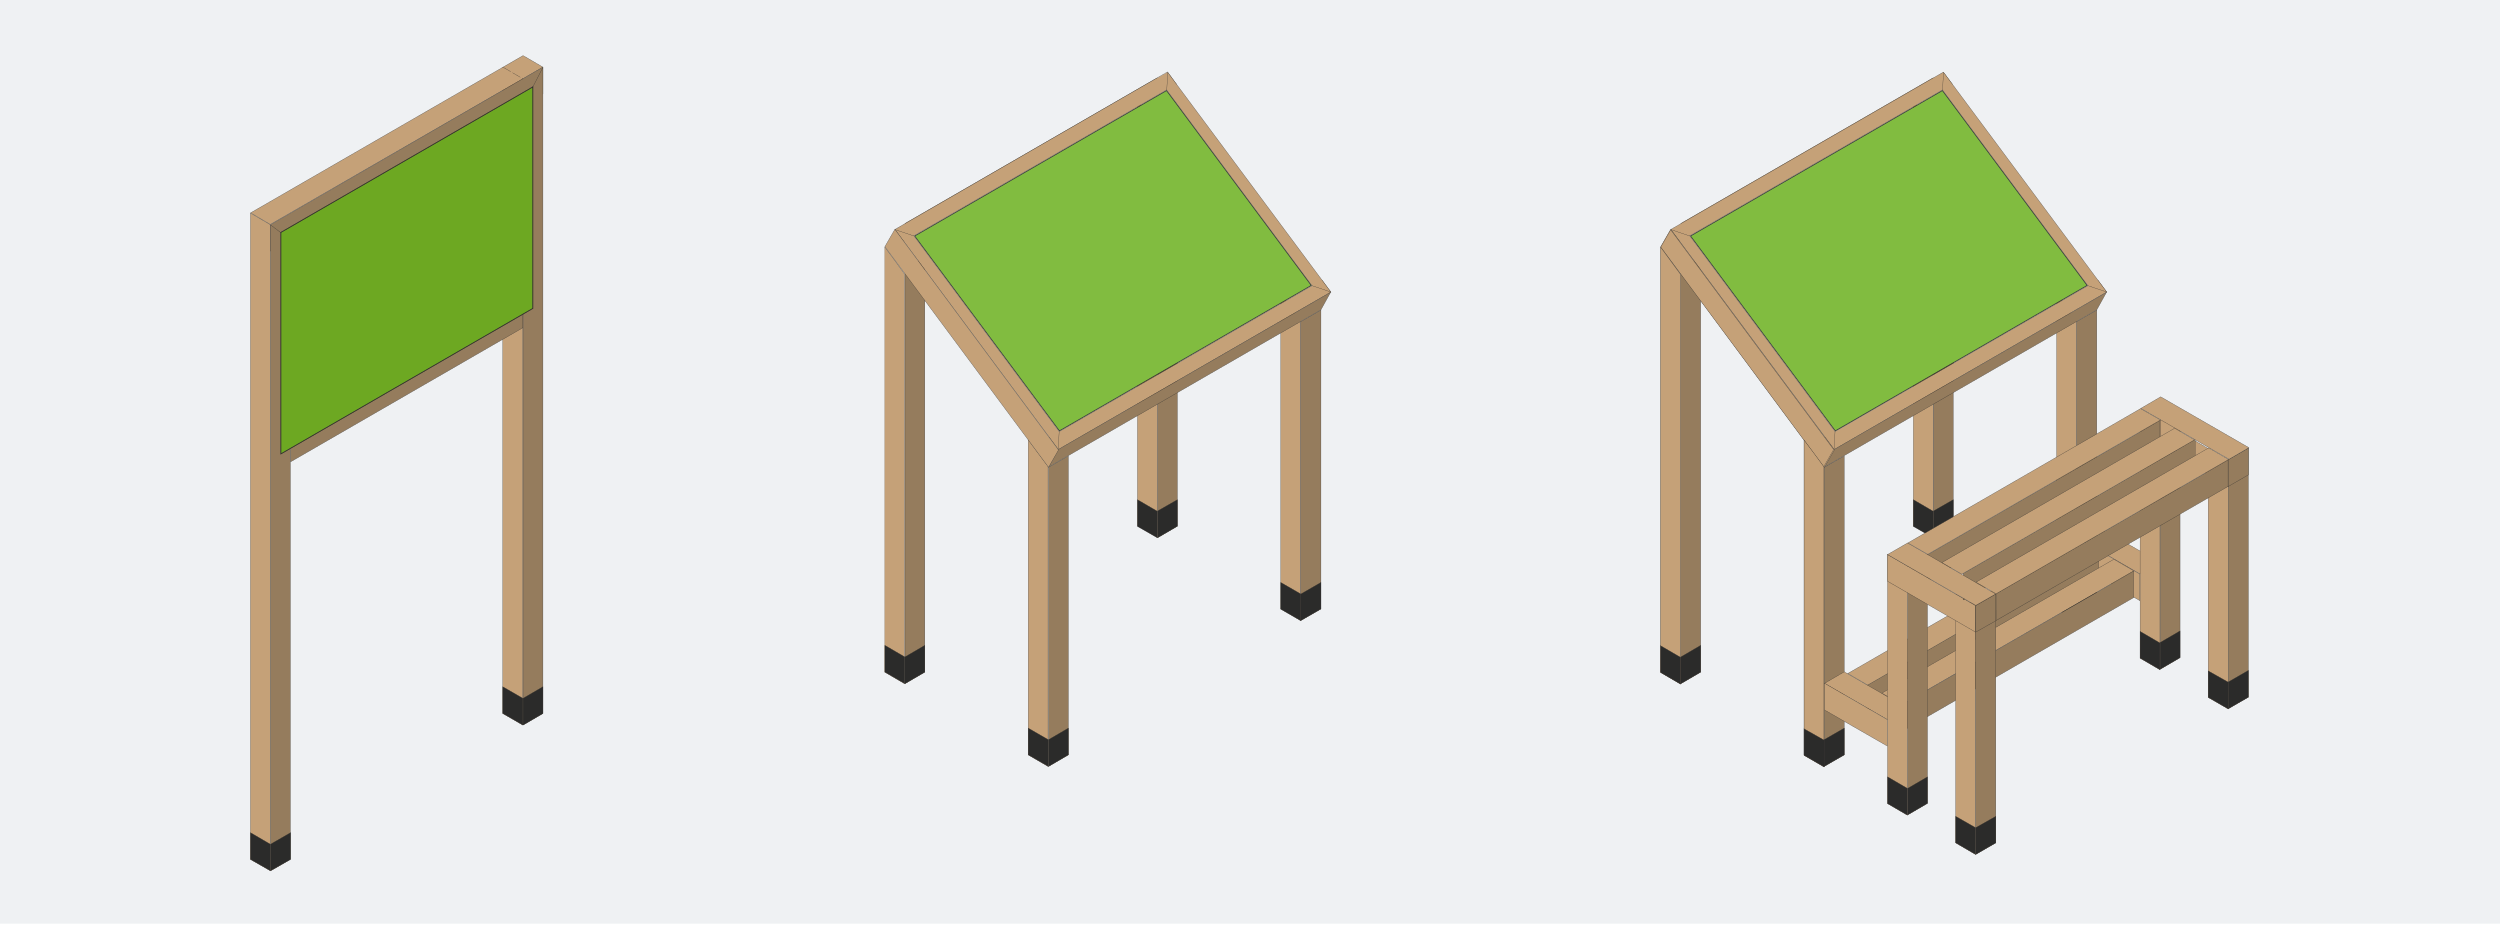 <?xml version="1.0" encoding="utf-8"?>
<!-- Generator: Adobe Illustrator 25.2.3, SVG Export Plug-In . SVG Version: 6.00 Build 0)  -->
<svg version="1.1" id="Laag_2" xmlns="http://www.w3.org/2000/svg" xmlns:xlink="http://www.w3.org/1999/xlink" x="0px" y="0px"
	 viewBox="0 0 1057.2 391.3" style="enable-background:new 0 0 1057.2 391.3;" xml:space="preserve">
<style type="text/css">
	.st0{fill:#EFF1F3;}
	.st1{clip-path:url(#SVGID_2_);fill:#C5A178;}
	.st2{clip-path:url(#SVGID_2_);}
	.st3{clip-path:url(#SVGID_4_);fill:none;stroke:#2B2B2A;stroke-width:0.109;}
	.st4{clip-path:url(#SVGID_2_);fill:#2B2B2A;}
	.st5{clip-path:url(#SVGID_6_);fill:none;stroke:#2B2B2A;stroke-width:0.109;}
	.st6{clip-path:url(#SVGID_2_);fill:none;stroke:#2B2B2A;stroke-width:0.109;}
	.st7{clip-path:url(#SVGID_2_);fill:none;stroke:#2B2B2A;stroke-width:0.109;stroke-dasharray:4.105,1.105;}
	.st8{clip-path:url(#SVGID_2_);fill:none;stroke:#2B2B2A;stroke-width:0.109;stroke-dasharray:4.288,1.288;}
	.st9{clip-path:url(#SVGID_2_);fill:none;stroke:#2B2B2A;stroke-width:0.109;stroke-dasharray:6.021,3.021;}
	.st10{clip-path:url(#SVGID_2_);fill:none;stroke:#2B2B2A;stroke-width:0.109;stroke-dasharray:3.828,0.828;}
	.st11{clip-path:url(#SVGID_2_);fill:#957C5D;}
	.st12{clip-path:url(#SVGID_8_);fill:#957C5D;}
	.st13{clip-path:url(#SVGID_8_);fill:none;stroke:#2B2B2A;stroke-width:0.109;}
	.st14{clip-path:url(#SVGID_2_);fill:#6DA822;}
	.st15{clip-path:url(#SVGID_2_);fill:none;stroke:#2B2B2A;stroke-width:0.3;}
	.st16{clip-path:url(#SVGID_10_);}
	.st17{clip-path:url(#SVGID_12_);fill:none;stroke:#2B2B2A;stroke-width:0.109;}
	.st18{fill:#957C5D;}
	.st19{fill:none;stroke:#2B2B2A;stroke-width:0.109;}
	.st20{fill:#2B2B2A;}
	.st21{clip-path:url(#SVGID_14_);fill:#C5A178;}
	.st22{clip-path:url(#SVGID_14_);fill:none;stroke:#2B2B2A;stroke-width:0.109;}
	.st23{clip-path:url(#SVGID_16_);fill:#C5A178;}
	.st24{clip-path:url(#SVGID_16_);fill:none;stroke:#2B2B2A;stroke-width:0.109;}
	.st25{clip-path:url(#SVGID_18_);fill:none;stroke:#2B2B2A;stroke-width:0.109;}
	.st26{fill:#C5A178;}
	.st27{clip-path:url(#SVGID_20_);fill:#C5A178;}
	.st28{clip-path:url(#SVGID_20_);fill:none;stroke:#2B2B2A;stroke-width:0.109;}
	.st29{fill:#81BC40;}
	.st30{fill:none;stroke:#2B2B2A;stroke-width:0.3;}
	.st31{clip-path:url(#SVGID_22_);fill:#957C5D;}
	.st32{clip-path:url(#SVGID_22_);fill:none;stroke:#2B2B2A;stroke-width:0.109;}
	.st33{clip-path:url(#SVGID_24_);fill:#C5A178;}
	.st34{clip-path:url(#SVGID_24_);fill:none;stroke:#2B2B2A;stroke-width:0.109;}
	.st35{clip-path:url(#SVGID_26_);fill:#C5A178;}
	.st36{clip-path:url(#SVGID_26_);fill:none;stroke:#2B2B2A;stroke-width:0.109;}
	.st37{clip-path:url(#SVGID_28_);fill:#C5A178;}
	.st38{clip-path:url(#SVGID_28_);fill:none;stroke:#2B2B2A;stroke-width:0.109;}
	.st39{clip-path:url(#SVGID_30_);fill:#957C5D;}
	.st40{clip-path:url(#SVGID_30_);fill:none;stroke:#2B2B2A;stroke-width:0.109;}
	.st41{clip-path:url(#SVGID_32_);fill:#C5A178;}
	.st42{clip-path:url(#SVGID_32_);fill:none;stroke:#2B2B2A;stroke-width:0.109;}
</style>
<rect x="-0.7" y="-0.7" class="st0" width="1058" height="391.3"/>
<g>
	<g>
		<defs>
			<rect id="SVGID_1_" x="105.8" y="23.5" width="123.9" height="344.9"/>
		</defs>
		<clipPath id="SVGID_2_">
			<use xlink:href="#SVGID_1_"  style="overflow:visible;"/>
		</clipPath>
		<polygon class="st1" points="105.9,90.1 114.3,95 114.3,368.2 105.9,363.4 		"/>
		<g class="st2">
			<defs>
				<rect id="SVGID_3_" x="105.8" y="23.5" width="123.9" height="344.9"/>
			</defs>
			<clipPath id="SVGID_4_">
				<use xlink:href="#SVGID_3_"  style="overflow:visible;"/>
			</clipPath>
			<polygon class="st3" points="105.9,363.4 114.3,368.2 114.3,95 105.9,90.1 			"/>
		</g>
		<polygon class="st4" points="105.9,352.1 114.3,357 114.3,368.2 105.9,363.4 		"/>
		<g class="st2">
			<defs>
				<rect id="SVGID_5_" x="105.8" y="23.5" width="123.9" height="344.9"/>
			</defs>
			<clipPath id="SVGID_6_">
				<use xlink:href="#SVGID_5_"  style="overflow:visible;"/>
			</clipPath>
			<polygon class="st5" points="105.9,363.4 114.3,368.2 114.3,357 105.9,352.1 			"/>
		</g>
		<polygon class="st1" points="212.6,28.4 221.1,33.3 221.1,306.6 212.6,301.7 		"/>
		<polygon class="st6" points="212.6,301.7 221.1,306.6 221.1,33.3 212.6,28.5 		"/>
		<polygon class="st4" points="212.6,290.4 221.1,295.3 221.1,306.6 212.6,301.7 		"/>
		<polygon class="st6" points="212.6,301.7 221.1,306.6 221.1,295.3 212.6,290.4 		"/>
		<line class="st7" x1="212.6" y1="39.8" x2="220.7" y2="44.5"/>
		<line class="st7" x1="212.6" y1="122.4" x2="220.7" y2="127.1"/>
		<line class="st8" x1="212.6" y1="133.8" x2="221.1" y2="138.7"/>
		<line class="st9" x1="220.6" y1="45.7" x2="220.6" y2="127.5"/>
		<line class="st9" x1="221.1" y1="126.1" x2="221.1" y2="44.3"/>
		<path class="st6" d="M221.1,42.5v-3.5l-0.5-0.3v3.5 M220.6,129.2v3.5l0.5,0.3v-3.5"/>
		<polygon class="st1" points="106,90 221.2,23.5 229.6,28.4 114.3,94.9 		"/>
		<polygon class="st6" points="114.3,94.9 229.6,28.4 221.2,23.5 106,90 		"/>
		<line class="st10" x1="212.7" y1="28.4" x2="221.1" y2="33.3"/>
		<polygon class="st11" points="122.9,184 221.1,127.4 221.1,138.6 122.9,195.3 		"/>
		<polygon class="st6" points="122.9,195.3 221.1,138.6 221.1,127.4 122.9,184 		"/>
		<polygon class="st11" points="114.4,95 229.6,28.4 229.6,39.7 114.4,106.2 		"/>
		<polygon class="st6" points="114.4,106.2 229.6,39.7 229.6,28.4 114.4,95 		"/>
		<g class="st2">
			<defs>
				<rect id="SVGID_7_" x="105.8" y="23.5" width="123.9" height="344.9"/>
			</defs>
			<clipPath id="SVGID_8_">
				<use xlink:href="#SVGID_7_"  style="overflow:visible;"/>
			</clipPath>
			<path class="st12" d="M114.4,95.1v273.2l8.4-4.9V101.5C120,99.3,117.2,97.2,114.4,95.1"/>
			<path class="st13" d="M114.4,95.1v273.2l8.4-4.9V101.5C120,99.3,117.2,97.2,114.4,95.1z"/>
			<path class="st12" d="M221.2,44.7v261.9l8.4-4.9V28.5C226.8,33.9,224,39.3,221.2,44.7"/>
			<path class="st13" d="M221.2,44.7v261.9l8.4-4.9V28.5C226.8,33.9,224,39.3,221.2,44.7z"/>
		</g>
		<polygon class="st4" points="221.2,295.3 229.6,290.4 229.6,301.7 221.2,306.6 		"/>
		<polygon class="st6" points="221.2,306.6 229.6,301.7 229.6,290.4 221.2,295.3 		"/>
		<polygon class="st4" points="114.4,357 122.9,352.1 122.9,363.4 114.4,368.2 		"/>
		<polygon class="st6" points="114.4,368.2 122.9,363.4 122.9,352.1 114.4,357 		"/>
		<polygon class="st14" points="118.8,98.3 225.3,36.8 225.3,130.4 118.8,191.9 		"/>
		<polygon class="st15" points="118.8,191.9 225.3,130.4 225.3,36.8 118.8,98.3 		"/>
		<g class="st2">
			<defs>
				<rect id="SVGID_9_" x="105.8" y="23.5" width="123.9" height="344.9"/>
			</defs>
			<clipPath id="SVGID_10_">
				<use xlink:href="#SVGID_9_"  style="overflow:visible;"/>
			</clipPath>
			<g class="st16">
				<g>
					<defs>
						<rect id="SVGID_11_" x="110.8" y="23.9" width="122.4" height="173.9"/>
					</defs>
					<clipPath id="SVGID_12_">
						<use xlink:href="#SVGID_11_"  style="overflow:visible;"/>
					</clipPath>
					<polygon class="st17" points="118.7,192.1 225.4,130.5 225.4,36.6 118.7,98.2 					"/>
				</g>
			</g>
		</g>
	</g>
</g>
<g>
	<polygon class="st18" points="382.7,113.5 391.1,108.7 391.1,284.2 382.7,289.1 	"/>
	<polygon class="st19" points="382.7,289.1 391.1,284.2 391.1,108.7 382.7,113.5 	"/>
	<polygon class="st18" points="489.5,101 497.9,96.1 497.9,222.5 489.5,227.4 	"/>
	<polygon class="st19" points="489.5,227.4 497.9,222.5 497.9,96.1 489.5,101 	"/>
	<polygon class="st20" points="489.5,216.1 497.9,211.3 497.9,222.5 489.5,227.4 	"/>
	<polygon class="st19" points="489.5,227.4 497.9,222.5 497.9,211.3 489.5,216.1 	"/>
	<polygon class="st20" points="382.7,277.8 391.1,272.9 391.1,284.2 382.7,289.1 	"/>
	<polygon class="st19" points="382.7,289.1 391.1,284.2 391.1,272.9 382.7,277.8 	"/>
	<g>
		<defs>
			<rect id="SVGID_13_" x="374.1" y="30.4" width="188.8" height="293.8"/>
		</defs>
		<clipPath id="SVGID_14_">
			<use xlink:href="#SVGID_13_"  style="overflow:visible;"/>
		</clipPath>
		<path class="st21" d="M481,42.6v179.8l8.4,4.9V54C486.6,50.2,483.8,46.4,481,42.6"/>
		<path class="st22" d="M481,42.6v179.8l8.4,4.9V54C486.6,50.2,483.8,46.4,481,42.6z"/>
		<path class="st21" d="M541.6,124.2v133.3l8.4,4.9V135.5C547.3,131.8,544.5,128,541.6,124.2"/>
		<path class="st22" d="M541.6,124.2v133.3l8.4,4.9V135.5C547.3,131.8,544.5,128,541.6,124.2z"/>
	</g>
	<polygon class="st20" points="541.6,246.3 550.1,251.2 550.1,262.5 541.6,257.6 	"/>
	<polygon class="st19" points="541.6,257.6 550.1,262.5 550.1,251.2 541.6,246.3 	"/>
	<polygon class="st20" points="481,211.3 489.4,216.2 489.4,227.4 481,222.6 	"/>
	<polygon class="st19" points="481,222.6 489.4,227.4 489.4,216.2 481,211.3 	"/>
	<g>
		<defs>
			<rect id="SVGID_15_" x="374.1" y="30.4" width="188.8" height="293.8"/>
		</defs>
		<clipPath id="SVGID_16_">
			<use xlink:href="#SVGID_15_"  style="overflow:visible;"/>
		</clipPath>
		<path class="st23" d="M374.1,104.4v179.8l8.4,4.9V115.9C379.8,112.1,377,108.2,374.1,104.4"/>
		<path class="st24" d="M374.1,104.4v179.8l8.4,4.9V115.9C379.8,112.1,377,108.2,374.1,104.4z"/>
		<path class="st23" d="M434.8,185.9v133.3l8.4,4.9V197.2C440.4,193.4,437.6,189.6,434.8,185.9"/>
		<path class="st24" d="M434.8,185.9v133.3l8.4,4.9V197.2C440.4,193.4,437.6,189.6,434.8,185.9z"/>
	</g>
	<polygon class="st20" points="434.8,307.9 443.3,312.8 443.3,324.1 434.8,319.2 	"/>
	<polygon class="st19" points="434.8,319.2 443.3,324.1 443.3,312.8 434.8,307.9 	"/>
	<polygon class="st20" points="374.2,272.9 382.6,277.8 382.6,289.1 374.2,284.2 	"/>
	<g>
		<defs>
			<rect id="SVGID_17_" x="374.1" y="30.4" width="188.8" height="293.8"/>
		</defs>
		<clipPath id="SVGID_18_">
			<use xlink:href="#SVGID_17_"  style="overflow:visible;"/>
		</clipPath>
		<polygon class="st25" points="374.2,284.2 382.6,289.1 382.6,277.8 374.2,272.9 		"/>
	</g>
	<polygon class="st26" points="443.8,184.9 559,118.4 562.8,123.6 447.6,190.1 	"/>
	<polygon class="st19" points="447.6,190.1 562.8,123.5 559,118.4 443.8,184.9 	"/>
	<polygon class="st26" points="382.7,94.5 489.4,32.9 491.5,35.7 384.8,97.3 	"/>
	<polygon class="st19" points="384.8,97.3 491.5,35.7 489.4,32.9 382.7,94.5 	"/>
	<polygon class="st26" points="378.5,97 493.7,30.5 497.5,35.6 382.3,102.1 	"/>
	<polygon class="st19" points="382.3,102.1 497.5,35.6 493.7,30.4 378.5,97 	"/>
	<g>
		<defs>
			<rect id="SVGID_19_" x="374.1" y="30.4" width="188.8" height="293.8"/>
		</defs>
		<clipPath id="SVGID_20_">
			<use xlink:href="#SVGID_19_"  style="overflow:visible;"/>
		</clipPath>
		<path class="st27" d="M493.4,38.1l61.4,82.7l8,2.7l-69-92.9C493.7,33.1,493.5,35.6,493.4,38.1"/>
		<path class="st28" d="M493.4,38.1l61.4,82.7l8,2.7l-69-92.9C493.7,33.1,493.5,35.6,493.4,38.1z"/>
		<path class="st27" d="M386.5,99.8l61.4,82.7l-0.4,7.5l-69-92.9C381.2,98,383.9,98.9,386.5,99.8"/>
		<path class="st28" d="M386.5,99.8l61.4,82.7l-0.4,7.5l-69-92.9C381.2,98,383.9,98.9,386.5,99.8z"/>
	</g>
	<polygon class="st29" points="386.8,99.8 493.3,38.3 554.5,120.7 448,182.2 	"/>
	<polygon class="st30" points="448,182.2 554.5,120.7 493.3,38.3 386.8,99.8 	"/>
	<polygon class="st18" points="443.4,197.6 451.8,192.8 451.8,319.2 443.4,324.1 	"/>
	<polygon class="st19" points="443.4,324.1 451.8,319.2 451.8,192.8 443.4,197.6 	"/>
	<polygon class="st18" points="550.1,136 558.6,131.1 558.6,257.5 550.1,262.4 	"/>
	<polygon class="st19" points="550.1,262.4 558.6,257.5 558.6,131.1 550.1,136 	"/>
	<polygon class="st20" points="550.1,251.2 558.6,246.3 558.6,257.5 550.1,262.4 	"/>
	<polygon class="st19" points="550.1,262.4 558.6,257.5 558.6,246.3 550.1,251.2 	"/>
	<polygon class="st20" points="443.4,312.8 451.8,307.9 451.8,319.2 443.4,324.1 	"/>
	<polygon class="st19" points="443.4,324.1 451.8,319.2 451.8,307.9 443.4,312.8 	"/>
	<g>
		<defs>
			<rect id="SVGID_21_" x="374.1" y="30.4" width="188.8" height="293.8"/>
		</defs>
		<clipPath id="SVGID_22_">
			<use xlink:href="#SVGID_21_"  style="overflow:visible;"/>
		</clipPath>
		<path class="st31" d="M447.5,190.1c-1.4,2.5-2.7,4.9-4.1,7.4L558.6,131c1.4-2.5,2.7-4.9,4.1-7.4L447.5,190.1z"/>
		<path class="st32" d="M447.5,190.1c-1.4,2.5-2.7,4.9-4.1,7.4L558.6,131c1.4-2.5,2.7-4.9,4.1-7.4L447.5,190.1z"/>
	</g>
	<polygon class="st26" points="374.2,104.3 378.4,97 447.6,190.3 443.4,197.6 	"/>
	<polygon class="st19" points="443.4,197.6 447.6,190.3 378.4,97 374.2,104.3 	"/>
</g>
<g>
	<polygon class="st18" points="710.8,113.5 719.2,108.7 719.2,284.2 710.8,289.1 	"/>
	<polygon class="st19" points="710.8,289.1 719.2,284.2 719.2,108.7 710.8,113.5 	"/>
	<polygon class="st18" points="817.6,101 826,96.1 826,222.5 817.6,227.4 	"/>
	<polygon class="st19" points="817.6,227.4 826,222.5 826,96.1 817.6,101 	"/>
	<polygon class="st20" points="817.6,216.1 826,211.3 826,222.5 817.6,227.4 	"/>
	<polygon class="st19" points="817.6,227.4 826,222.5 826,211.3 817.6,216.1 	"/>
	<polygon class="st20" points="710.8,277.8 719.2,272.9 719.2,284.2 710.8,289.1 	"/>
	<polygon class="st19" points="710.8,289.1 719.2,284.2 719.2,272.9 710.8,277.8 	"/>
	<g>
		<defs>
			<rect id="SVGID_23_" x="702.2" y="30.4" width="248.9" height="331"/>
		</defs>
		<clipPath id="SVGID_24_">
			<use xlink:href="#SVGID_23_"  style="overflow:visible;"/>
		</clipPath>
		<path class="st33" d="M809.1,42.6v179.8l8.4,4.9V54C814.7,50.2,811.9,46.4,809.1,42.6"/>
		<path class="st34" d="M809.1,42.6v179.8l8.4,4.9V54C814.7,50.2,811.9,46.4,809.1,42.6z"/>
		<path class="st33" d="M869.7,124.2v133.3l8.4,4.9V135.5C875.4,131.8,872.6,128,869.7,124.2"/>
		<path class="st34" d="M869.7,124.2v133.3l8.4,4.9V135.5C875.4,131.8,872.6,128,869.7,124.2z"/>
	</g>
	<polygon class="st20" points="869.7,246.3 878.2,251.2 878.2,262.5 869.7,257.6 	"/>
	<polygon class="st19" points="869.7,257.6 878.2,262.5 878.2,251.2 869.7,246.3 	"/>
	<polygon class="st20" points="809.1,211.3 817.5,216.2 817.5,227.4 809.1,222.6 	"/>
	<polygon class="st19" points="809.1,222.6 817.5,227.4 817.5,216.2 809.1,211.3 	"/>
	<g>
		<defs>
			<rect id="SVGID_25_" x="702.2" y="30.4" width="248.9" height="331"/>
		</defs>
		<clipPath id="SVGID_26_">
			<use xlink:href="#SVGID_25_"  style="overflow:visible;"/>
		</clipPath>
		<path class="st35" d="M702.2,104.4v179.8l8.4,4.9V115.9C707.9,112.1,705.1,108.2,702.2,104.4"/>
		<path class="st36" d="M702.2,104.4v179.8l8.4,4.9V115.9C707.9,112.1,705.1,108.2,702.2,104.4z"/>
		<path class="st35" d="M762.9,185.9v133.3l8.4,4.9V197.2C768.5,193.4,765.7,189.6,762.9,185.9"/>
		<path class="st36" d="M762.9,185.9v133.3l8.4,4.9V197.2C768.5,193.4,765.7,189.6,762.9,185.9z"/>
	</g>
	<polygon class="st20" points="762.9,307.9 771.3,312.8 771.3,324.1 762.9,319.2 	"/>
	<polygon class="st19" points="762.9,319.2 771.3,324.1 771.3,312.8 762.9,307.9 	"/>
	<polygon class="st20" points="702.3,272.9 710.7,277.8 710.7,289.1 702.3,284.2 	"/>
	<polygon class="st19" points="702.3,284.2 710.7,289.1 710.7,277.8 702.3,272.9 	"/>
	<polygon class="st26" points="771.9,184.9 887.1,118.4 890.9,123.5 775.7,190.1 	"/>
	<polygon class="st19" points="775.7,190.1 890.9,123.5 887.1,118.4 771.8,184.9 	"/>
	<polygon class="st26" points="710.8,94.5 817.5,32.9 819.6,35.7 712.9,97.3 	"/>
	<polygon class="st19" points="712.9,97.3 819.6,35.7 817.5,32.9 710.8,94.5 	"/>
	<polygon class="st26" points="706.6,97 821.8,30.5 825.6,35.6 710.4,102.1 	"/>
	<polygon class="st19" points="710.4,102.1 825.6,35.6 821.8,30.5 706.6,97 	"/>
	<g>
		<defs>
			<rect id="SVGID_27_" x="702.2" y="30.4" width="248.9" height="331"/>
		</defs>
		<clipPath id="SVGID_28_">
			<use xlink:href="#SVGID_27_"  style="overflow:visible;"/>
		</clipPath>
		<path class="st37" d="M821.5,38.1l61.4,82.7l8,2.7l-69-92.9C821.7,33.1,821.6,35.6,821.5,38.1"/>
		<path class="st38" d="M821.5,38.1l61.4,82.7l8,2.7l-69-92.9C821.7,33.1,821.6,35.6,821.5,38.1z"/>
		<path class="st37" d="M714.6,99.8l61.4,82.7l-0.4,7.5l-69-92.9C709.3,98,712,98.9,714.6,99.8"/>
		<path class="st38" d="M714.6,99.8l61.4,82.7l-0.4,7.5l-69-92.9C709.3,98,712,98.9,714.6,99.8z"/>
	</g>
	<polygon class="st29" points="714.9,99.8 821.4,38.3 882.6,120.7 776.1,182.2 	"/>
	<polygon class="st30" points="776.1,182.2 882.6,120.7 821.4,38.3 714.9,99.8 	"/>
	<polygon class="st26" points="886.7,222.5 913.3,237.8 904.9,242.7 878.2,227.3 	"/>
	<polygon class="st19" points="878.3,227.3 904.9,242.7 913.3,237.8 886.7,222.5 	"/>
	<polygon class="st18" points="771.4,197.6 779.9,192.8 779.9,319.2 771.4,324.1 	"/>
	<polygon class="st19" points="771.4,324.1 779.9,319.2 779.9,192.8 771.4,197.6 	"/>
	<polygon class="st18" points="878.2,136 886.7,131.1 886.7,257.5 878.2,262.4 	"/>
	<polygon class="st19" points="878.2,262.4 886.7,257.5 886.7,131.1 878.2,136 	"/>
	<polygon class="st20" points="878.2,251.2 886.7,246.3 886.7,257.5 878.2,262.4 	"/>
	<polygon class="st19" points="878.2,262.4 886.7,257.5 886.7,246.3 878.2,251.2 	"/>
	<polygon class="st20" points="771.4,312.8 779.9,307.9 779.9,319.2 771.4,324.1 	"/>
	<polygon class="st19" points="771.4,324.1 779.9,319.2 779.9,307.9 771.4,312.8 	"/>
	<g>
		<defs>
			<rect id="SVGID_29_" x="702.2" y="30.4" width="248.9" height="331"/>
		</defs>
		<clipPath id="SVGID_30_">
			<use xlink:href="#SVGID_29_"  style="overflow:visible;"/>
		</clipPath>
		<path class="st39" d="M775.6,190.1c-1.4,2.5-2.7,4.9-4.1,7.4L886.7,131c1.4-2.5,2.7-4.9,4.1-7.4L775.6,190.1z"/>
		<path class="st40" d="M775.6,190.1c-1.4,2.5-2.7,4.9-4.1,7.4L886.7,131c1.4-2.5,2.7-4.9,4.1-7.4L775.6,190.1z"/>
	</g>
	<polygon class="st26" points="878.3,227.4 904.9,242.8 904.9,254 878.3,238.7 	"/>
	<polygon class="st19" points="878.3,238.7 904.9,254 904.9,242.8 878.3,227.4 	"/>
	<polygon class="st26" points="905,173 913.4,177.9 913.4,283.2 905,278.3 	"/>
	<polygon class="st19" points="905,278.3 913.4,283.2 913.4,177.9 905,173 	"/>
	<polygon class="st26" points="933.8,189.7 942.3,194.6 942.3,299.8 933.8,294.9 	"/>
	<polygon class="st19" points="933.8,294.9 942.3,299.8 942.3,194.6 933.8,189.7 	"/>
	<polygon class="st20" points="905,267 913.4,271.9 913.4,283.2 905,278.3 	"/>
	<polygon class="st19" points="905,278.3 913.4,283.2 913.4,271.9 905,267 	"/>
	<polygon class="st20" points="933.8,283.7 942.3,288.5 942.3,299.8 933.8,294.9 	"/>
	<polygon class="st19" points="933.8,294.9 942.3,299.8 942.3,288.5 933.8,283.7 	"/>
	<polygon class="st26" points="905,173 942.3,194.6 942.3,205.8 905,184.3 	"/>
	<polygon class="st19" points="905,184.3 942.3,205.8 942.3,194.6 905,173 	"/>
	<polygon class="st18" points="789.4,289.8 887.5,233.1 887.5,244.4 789.4,301 	"/>
	<polygon class="st19" points="789.4,301 887.5,244.4 887.5,233.1 789.4,289.8 	"/>
	<polygon class="st26" points="779.9,284.1 806.5,299.4 798.1,304.3 771.5,289 	"/>
	<polygon class="st19" points="771.5,289 798.1,304.3 806.5,299.4 779.9,284.1 	"/>
	<polygon class="st26" points="879.5,228.2 887.9,233 789.8,289.7 781.4,284.8 	"/>
	<polygon class="st19" points="781.4,284.8 789.8,289.7 887.9,233 879.5,228.2 	"/>
	<polygon class="st26" points="893.9,236.5 902.3,241.4 804.2,298 795.8,293.1 	"/>
	<polygon class="st19" points="795.8,293.1 804.2,298 902.3,241.4 893.9,236.5 	"/>
	<polygon class="st18" points="804.1,298.1 902.3,241.5 902.3,252.7 804.1,309.4 	"/>
	<polygon class="st19" points="804.1,309.4 902.3,252.7 902.3,241.5 804.1,298.1 	"/>
	<polygon class="st26" points="702.3,104.3 706.5,97 775.7,190.3 771.5,197.6 	"/>
	<polygon class="st19" points="771.5,197.6 775.7,190.3 706.5,97 702.3,104.3 	"/>
	<polygon class="st18" points="806.7,239.4 815.1,234.5 815.1,339.7 806.7,344.6 	"/>
	<polygon class="st19" points="806.7,344.6 815.1,339.7 815.1,234.5 806.7,239.4 	"/>
	<polygon class="st18" points="913.5,177.7 921.9,172.9 921.9,278.1 913.5,283 	"/>
	<polygon class="st19" points="913.5,283 921.9,278.1 921.9,172.9 913.5,177.7 	"/>
	<polygon class="st20" points="913.5,271.7 921.9,266.8 921.9,278.1 913.5,283 	"/>
	<polygon class="st19" points="913.5,283 921.9,278.1 921.9,266.8 913.5,271.7 	"/>
	<polygon class="st20" points="806.7,333.4 815.1,328.5 815.1,339.7 806.7,344.6 	"/>
	<polygon class="st19" points="806.7,344.6 815.1,339.7 815.1,328.5 806.7,333.4 	"/>
	<polygon class="st18" points="815.2,234.5 913.4,177.8 913.4,189.1 815.2,245.7 	"/>
	<polygon class="st19" points="815.2,245.7 913.4,189.1 913.4,177.8 815.2,234.5 	"/>
	<polygon class="st26" points="806.7,239.4 815.1,234.5 815.1,245.8 806.7,250.7 	"/>
	<polygon class="st19" points="806.7,239.4 815.1,234.5 815.1,245.8 806.7,250.7 	"/>
	<polygon class="st26" points="913.5,177.7 921.9,172.9 921.9,184.1 913.5,189 	"/>
	<polygon class="st19" points="913.5,177.7 921.9,172.9 921.9,184.1 913.5,189 	"/>
	<g>
		<defs>
			<rect id="SVGID_31_" x="702.2" y="30.4" width="248.9" height="331"/>
		</defs>
		<clipPath id="SVGID_32_">
			<use xlink:href="#SVGID_31_"  style="overflow:visible;"/>
		</clipPath>
		<path class="st41" d="M702.3,104.5c23,31,46,61.9,68.9,92.9c1.4-2.4,2.8-4.9,4.2-7.3c-23-31-46-61.9-68.9-92.9
			C705.1,99.6,703.7,102.1,702.3,104.5"/>
		<path class="st42" d="M702.3,104.5c23,31,46,61.9,68.9,92.9c1.4-2.4,2.8-4.9,4.2-7.3c-23-31-46-61.9-68.9-92.9
			C705.1,99.6,703.7,102.1,702.3,104.5z"/>
		<path class="st41" d="M702.3,104.6v179.8l8.4,4.9V116.1C707.9,112.3,705.1,108.5,702.3,104.6"/>
		<path class="st42" d="M702.3,104.6v179.8l8.4,4.9V116.1C707.9,112.3,705.1,108.5,702.3,104.6z"/>
		<path class="st41" d="M762.9,186.1v133.3l8.4,4.9V197.4C768.6,193.6,765.7,189.9,762.9,186.1"/>
		<path class="st42" d="M762.9,186.1v133.3l8.4,4.9V197.4C768.6,193.6,765.7,189.9,762.9,186.1z"/>
	</g>
	<polygon class="st20" points="762.9,308.2 771.4,313 771.4,324.3 762.9,319.4 	"/>
	<polygon class="st19" points="762.9,319.4 771.4,324.3 771.4,313 762.9,308.2 	"/>
	<polygon class="st20" points="702.3,273.1 710.7,278 710.7,289.3 702.3,284.4 	"/>
	<polygon class="st19" points="702.3,284.4 710.7,289.3 710.7,278 702.3,273.1 	"/>
	<polygon class="st26" points="771.5,288.9 798.1,304.3 798.1,315.5 771.5,300.2 	"/>
	<polygon class="st19" points="771.5,300.2 798.1,315.5 798.1,304.3 771.5,288.9 	"/>
	<polygon class="st26" points="798.2,234.5 806.6,239.4 806.6,344.7 798.2,339.8 	"/>
	<polygon class="st19" points="798.2,339.8 806.6,344.7 806.6,239.4 798.2,234.5 	"/>
	<polygon class="st26" points="827,251.2 835.4,256.1 835.4,361.3 827,356.4 	"/>
	<polygon class="st19" points="827,356.4 835.4,361.3 835.4,256.1 827,251.2 	"/>
	<polygon class="st20" points="798.2,328.5 806.6,333.4 806.6,344.7 798.2,339.8 	"/>
	<polygon class="st19" points="798.2,339.8 806.6,344.7 806.6,333.4 798.2,328.5 	"/>
	<polygon class="st20" points="827,345.2 835.4,350 835.4,361.3 827,356.4 	"/>
	<polygon class="st19" points="827,356.4 835.4,361.3 835.4,350 827,345.2 	"/>
	<polygon class="st26" points="798.2,234.5 835.4,256.1 835.4,267.3 798.2,245.8 	"/>
	<polygon class="st19" points="798.2,245.8 835.4,267.3 835.4,256.1 798.2,234.5 	"/>
	<polygon class="st18" points="835.5,256.1 844,251.2 844,356.4 835.5,361.3 	"/>
	<polygon class="st19" points="835.5,361.3 844,356.4 844,251.2 835.5,256.1 	"/>
	<polygon class="st18" points="942.3,194.4 950.8,189.5 950.8,294.8 942.3,299.7 	"/>
	<polygon class="st19" points="942.3,299.7 950.8,294.8 950.8,189.5 942.3,194.4 	"/>
	<polygon class="st20" points="942.3,288.4 950.8,283.5 950.8,294.8 942.3,299.7 	"/>
	<polygon class="st19" points="942.3,299.7 950.8,294.8 950.8,283.5 942.3,288.4 	"/>
	<polygon class="st20" points="835.5,350 844,345.2 844,356.4 835.5,361.3 	"/>
	<polygon class="st19" points="835.5,361.3 844,356.4 844,345.2 835.5,350 	"/>
	<polygon class="st18" points="844.1,251.1 942.2,194.5 942.2,205.7 844.1,262.4 	"/>
	<polygon class="st19" points="844.1,262.4 942.2,205.7 942.2,194.5 844.1,251.1 	"/>
	<polygon class="st18" points="835.5,256.1 844,251.2 844,262.5 835.5,267.3 	"/>
	<polygon class="st19" points="835.5,256.1 844,251.2 844,262.5 835.5,267.3 	"/>
	<polygon class="st18" points="942.3,194.4 950.8,189.5 950.8,200.8 942.3,205.7 	"/>
	<polygon class="st19" points="942.3,194.4 950.8,189.5 950.8,200.8 942.3,205.7 	"/>
	<polygon class="st18" points="830.2,242.5 928.3,185.8 928.3,197.1 830.2,253.7 	"/>
	<polygon class="st19" points="830.2,253.7 928.3,197.1 928.3,185.8 830.2,242.5 	"/>
	<polygon class="st26" points="806.7,229.6 843.9,251.2 835.5,256 798.2,234.5 	"/>
	<polygon class="st19" points="798.2,234.5 835.5,256 843.9,251.2 806.7,229.6 	"/>
	<polygon class="st26" points="913.7,167.8 951,189.3 942.6,194.2 905.3,172.7 	"/>
	<polygon class="st19" points="905.3,172.7 942.6,194.2 951,189.3 913.7,167.8 	"/>
	<polygon class="st26" points="905.2,172.8 913.6,177.6 815.2,234.4 806.8,229.6 	"/>
	<polygon class="st19" points="806.8,229.6 815.2,234.4 913.6,177.6 905.2,172.8 	"/>
	<polygon class="st26" points="919.6,181.1 928,186 829.6,242.8 821.2,237.9 	"/>
	<polygon class="st19" points="821.2,237.9 829.6,242.8 928,186 919.6,181.1 	"/>
	<polygon class="st26" points="934,189.4 942.4,194.3 844.1,251.1 835.6,246.2 	"/>
	<polygon class="st19" points="835.6,246.2 844.1,251.1 942.4,194.3 934,189.4 	"/>
</g>
</svg>

